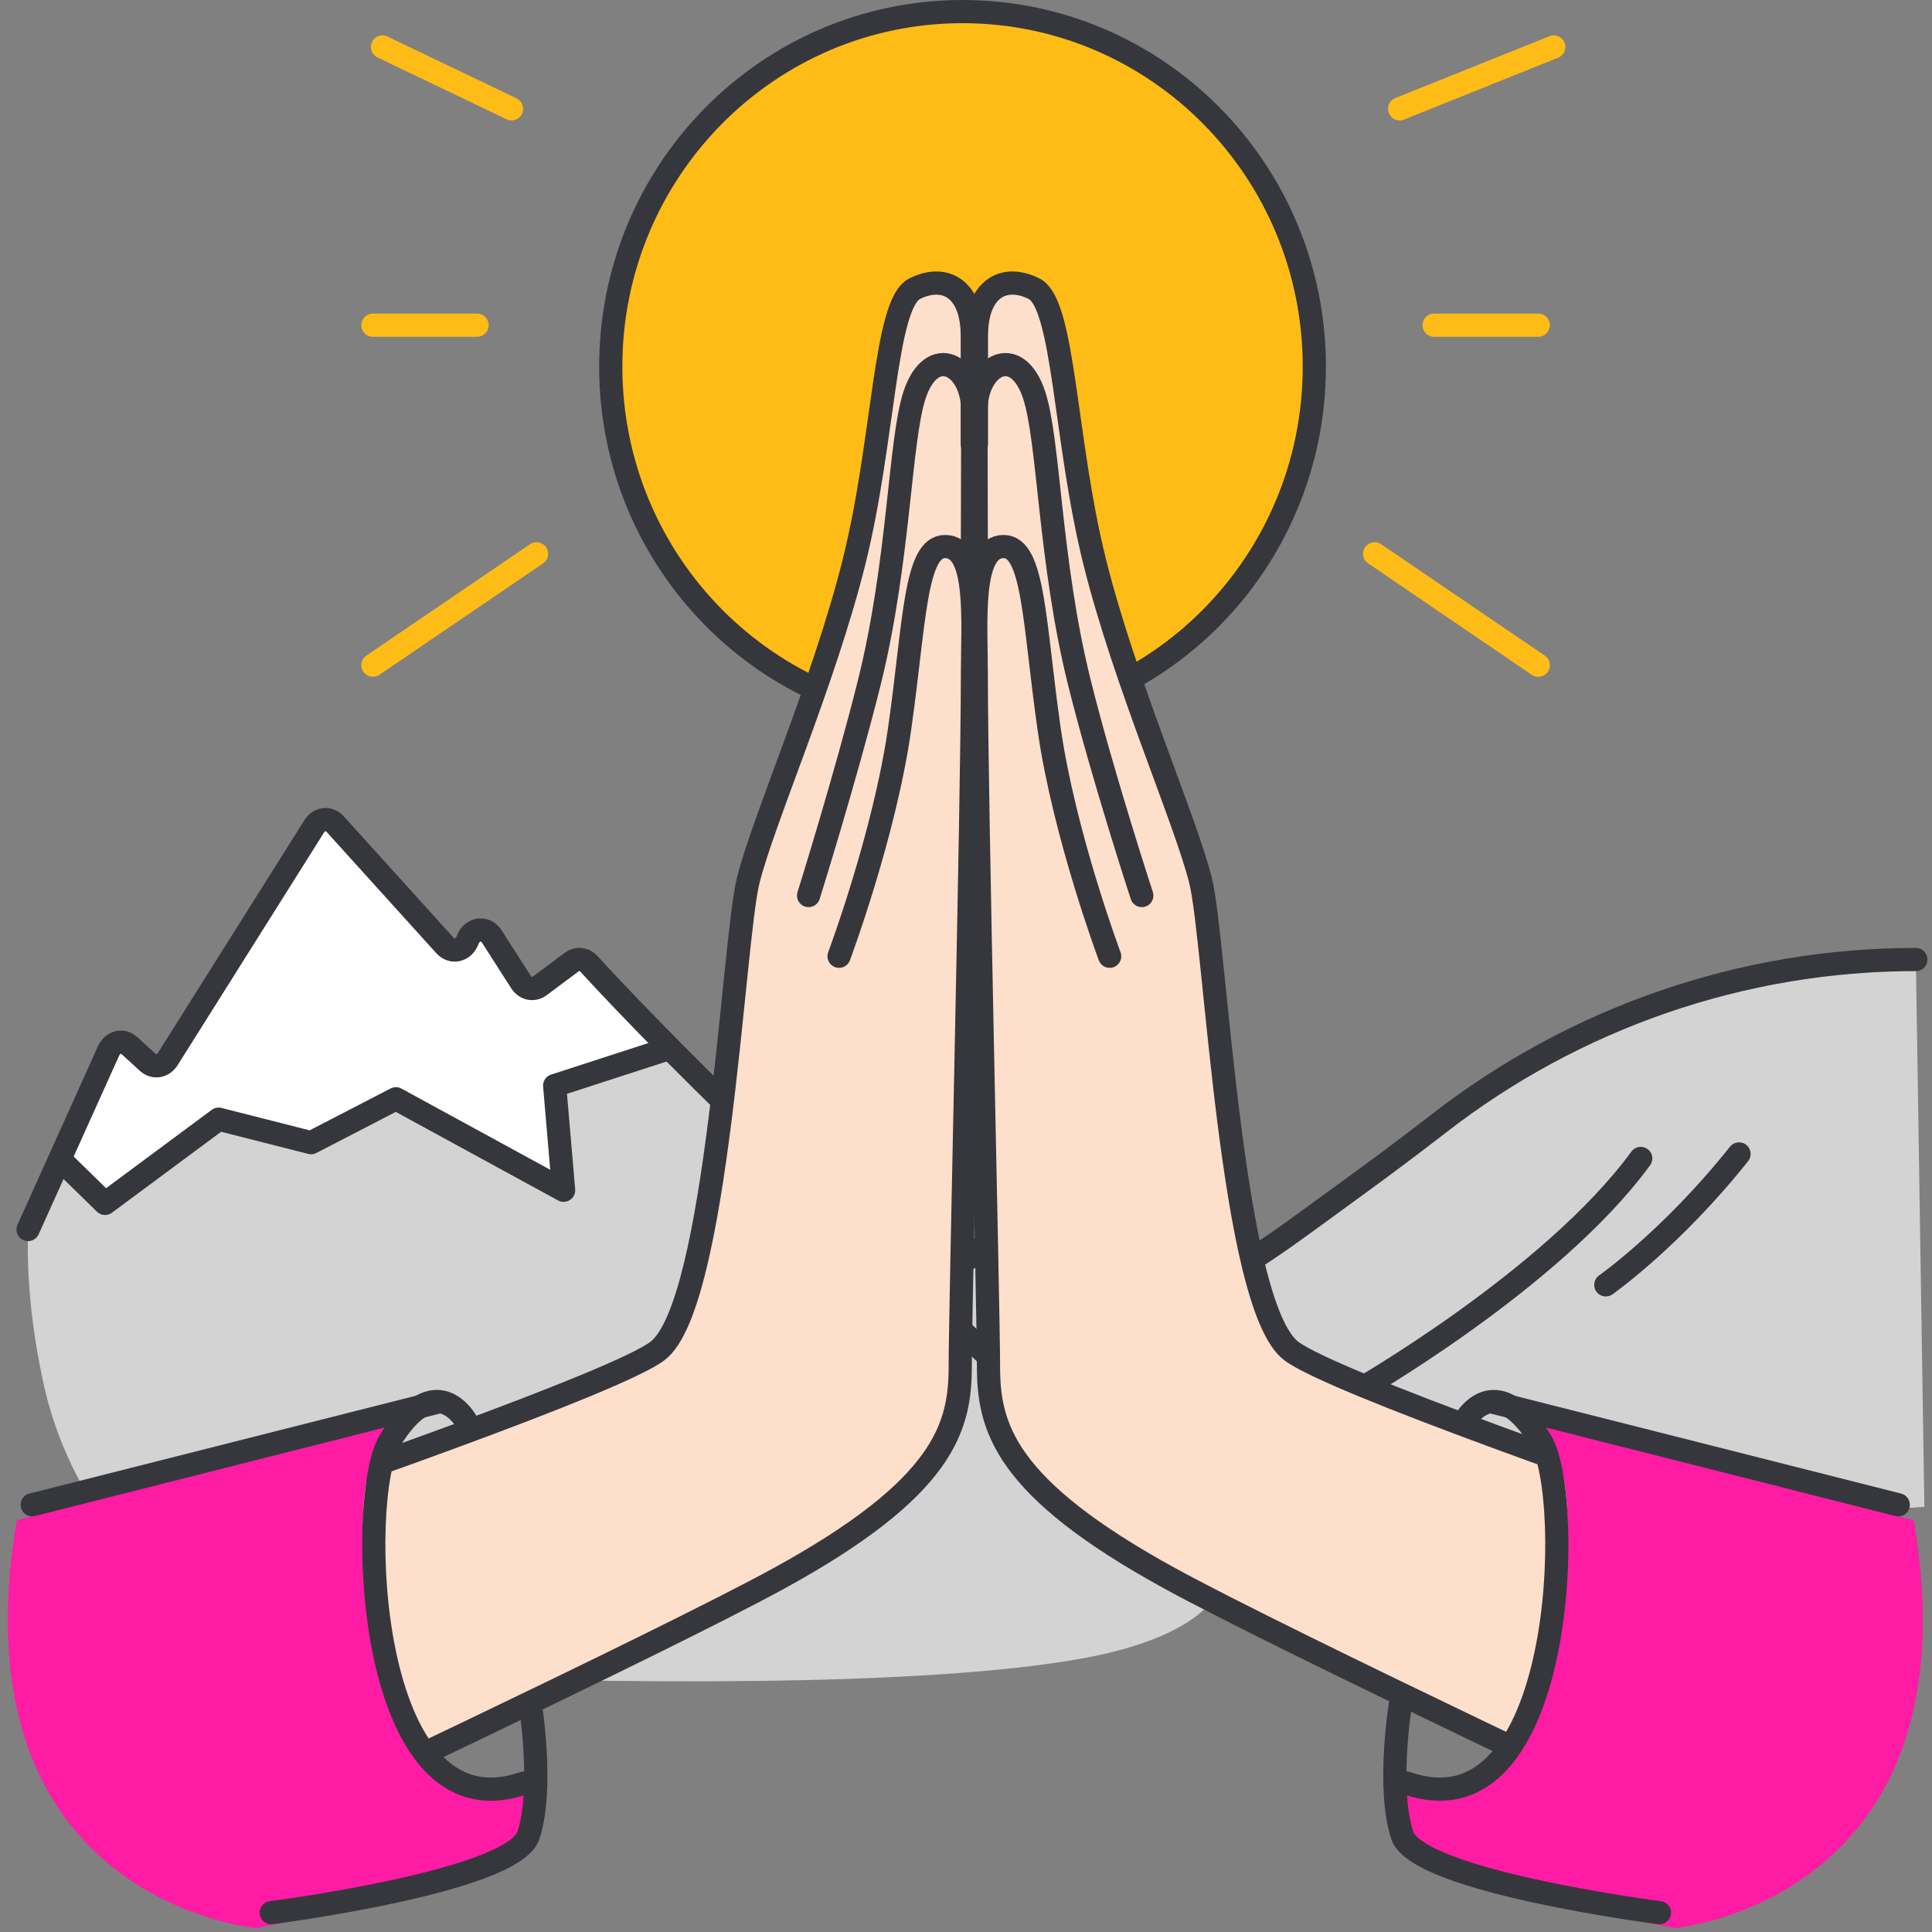 <svg width="125" height="125" viewBox="0 0 125 125" fill="none" xmlns="http://www.w3.org/2000/svg">
<rect x="0" y="0" width="125" height="125" fill="#808080" stroke="none"/>
<path d="M124.506 97.49L123.956 62.07C112.766 62.07 101.916 65.82 93.076 72.69C91.526 73.89 89.856 75.15 88.086 76.44C78.296 83.55 77.746 84.55 74.326 79.16C70.906 73.77 66.686 78.22 60.396 83.23C54.106 88.25 54.386 82.31 52.306 80.22C48.316 76.22 40.336 103.22 40.336 103.22" fill="#D3D3D3"/>
<path d="M106.155 74.95C100.395 82.84 87.625 90.1 87.625 90.1" stroke="#36373C" stroke-width="1.5" stroke-linecap="round" stroke-linejoin="round"/>
<path d="M112.515 74.66C108.155 80.14 103.895 83.13 103.895 83.13" stroke="#36373C" stroke-width="1.5" stroke-linecap="round" stroke-linejoin="round"/>
<path d="M123.955 62.08C112.765 62.08 101.915 65.83 93.075 72.7C91.525 73.9 89.855 75.16 88.085 76.45C78.294 83.56 77.745 84.56 74.325 79.17C70.904 73.78 66.684 78.23 60.395 83.24" stroke="#36373C" stroke-width="1.5" stroke-linecap="round" stroke-linejoin="round"/>
<path d="M4.368 75.75L6.028 77.36C6.338 77.65 6.758 77.69 7.098 77.44L13.788 72.52C13.898 72.44 14.018 72.39 14.148 72.36L15.388 72.17H15.708L21.198 73.52C21.408 73.57 21.618 73.53 21.808 73.42L25.138 71.32C25.388 71.16 25.688 71.15 25.948 71.29L35.018 76.2C35.668 76.55 36.388 75.93 36.318 75.09L35.988 71.15C35.938 70.62 36.228 70.12 36.668 69.98L41.698 68.37C42.408 68.14 42.618 67.05 42.058 66.48C40.058 64.43 38.778 63.05 38.128 62.33C37.818 62 37.368 61.95 37.018 62.21L34.938 63.76C34.528 64.06 34.008 63.95 33.718 63.49L31.858 60.57C31.438 59.91 30.568 60.03 30.288 60.79C30.038 61.47 29.288 61.66 28.818 61.15L21.718 53.3C21.318 52.85 20.678 52.93 20.358 53.45L10.888 68.5C10.578 68.99 9.998 69.08 9.588 68.72L8.418 67.65C7.968 67.23 7.318 67.41 7.048 68L4.388 73.89L4.168 74.39C3.958 74.85 4.058 75.42 4.398 75.75H4.368Z" fill="white"/>
<path d="M1.807 79.81C1.727 83.16 2.147 86.46 2.827 89.56C5.187 100.24 14.427 107.98 25.327 108.39C39.287 108.91 59.467 109.21 70.027 107.3C78.257 105.81 79.417 102.56 78.757 101.92C73.277 96.69 57.337 81.44 50.117 74.49C47.577 72.05 45.467 69.97 43.747 68.23C43.517 68 43.207 67.92 42.917 68.01L36.677 70.01C36.247 70.14 35.957 70.64 35.997 71.18L36.327 75.12C36.397 75.96 35.677 76.58 35.027 76.23L25.957 71.32C25.697 71.17 25.397 71.19 25.147 71.35L21.817 73.45C21.627 73.56 21.407 73.61 21.207 73.55L15.707 72.21H15.417L14.167 72.39C14.037 72.41 13.917 72.46 13.807 72.55L7.117 77.47C6.787 77.72 6.357 77.68 6.047 77.39L4.667 76.05C4.217 75.61 3.547 75.78 3.277 76.38L1.937 79.34C1.867 79.5 1.827 79.66 1.827 79.83V79.81H1.807Z" fill="#D3D3D3"/>
<path d="M80.636 103.71C80.636 103.71 58.896 82.94 50.096 74.48C43.166 67.81 39.386 63.77 38.106 62.36C37.796 62.03 37.346 61.98 36.996 62.24L34.916 63.79C34.506 64.09 33.986 63.98 33.696 63.52L31.826 60.6C31.406 59.94 30.536 60.06 30.256 60.82C30.006 61.5 29.256 61.69 28.786 61.17L21.686 53.32C21.286 52.87 20.646 52.95 20.326 53.47L10.856 68.52C10.546 69.01 9.966 69.1 9.556 68.73L8.386 67.66C7.936 67.24 7.286 67.41 7.016 68.01L1.816 79.55" stroke="#36373C" stroke-width="1.5" stroke-linecap="round" stroke-linejoin="round"/>
<path d="M43.286 67.84L35.886 70.24L36.466 77.01L25.616 71.09L20.126 73.93L14.146 72.41L6.796 77.86L4.066 75.19" stroke="#36373C" stroke-width="1.5" stroke-linecap="round" stroke-linejoin="round"/>
<path d="M62.276 46.69C74.846 46.69 85.036 36.406 85.036 23.72C85.036 11.034 74.846 0.75 62.276 0.75C49.706 0.75 39.516 11.034 39.516 23.72C39.516 36.406 49.706 46.69 62.276 46.69Z" fill="#FFBC16" stroke="#36373C" stroke-width="1.5" stroke-linecap="round" stroke-linejoin="round"/>
<path d="M63.096 43.63C63.096 52.05 62.306 84.451 62.306 88.38C62.306 92.311 61.326 96.231 50.556 102.13C42.866 106.34 16.296 118.82 16.296 118.82L9.336 100.04C21.206 96.001 40.076 89.4 42.736 87.4C46.656 84.451 47.626 60.891 48.606 56.961C49.586 53.031 53.496 44.2 55.456 36.34C57.416 28.48 57.416 19.651 59.376 18.671C61.336 17.691 63.106 18.671 63.106 21.721V43.63H63.096Z" fill="#FDDFCC"/>
<path d="M62.907 28.73V21.73C62.907 18.68 61.137 17.701 59.177 18.68C57.217 19.66 57.217 28.5 55.257 36.35C53.297 44.2 49.387 53.041 48.407 56.971C47.427 60.901 46.447 84.46 42.537 87.41C39.877 89.41 21.007 96.01 9.137 100.05" stroke="#36373C" stroke-width="1.5" stroke-linecap="round" stroke-linejoin="round"/>
<path d="M62.906 38.1C62.906 38.1 62.936 29.581 62.936 26.581C62.936 23.581 60.296 22.18 59.176 25.541C58.196 28.491 58.196 36.34 56.236 44.191C54.736 50.211 52.316 57.941 52.316 57.941" stroke="#36373C" stroke-width="1.5" stroke-linecap="round" stroke-linejoin="round"/>
<path d="M54.287 61.87C54.287 61.87 57.227 54.02 58.207 47.141C59.187 40.261 59.187 35.361 61.147 35.361C63.337 35.361 62.917 40.27 62.917 43.63C62.917 52.05 62.127 84.451 62.127 88.38C62.127 92.311 61.147 96.231 50.377 102.13C42.687 106.34 16.117 118.82 16.117 118.82" stroke="#36373C" stroke-width="1.5" stroke-linecap="round" stroke-linejoin="round"/>
<path d="M62.987 43.63C62.987 52.05 63.777 84.451 63.777 88.38C63.777 92.311 64.757 96.231 75.527 102.13C83.217 106.34 109.787 118.82 109.787 118.82L116.747 100.04C104.877 96.001 86.007 89.4 83.347 87.4C79.427 84.451 78.457 60.891 77.477 56.961C76.497 53.031 72.587 44.2 70.627 36.34C68.667 28.491 68.667 19.651 66.707 18.671C64.747 17.691 62.977 18.671 62.977 21.721V28.721V43.62L62.987 43.63Z" fill="#FDDFCC"/>
<path d="M63.176 28.73V21.73C63.176 18.68 64.946 17.701 66.906 18.68C68.866 19.66 68.866 28.5 70.826 36.35C72.786 44.2 76.696 53.041 77.676 56.971C78.656 60.901 79.636 84.46 83.546 87.41C86.206 89.41 105.076 96.01 116.946 100.05" stroke="#36373C" stroke-width="1.5" stroke-linecap="round" stroke-linejoin="round"/>
<path d="M63.175 38.1C63.175 38.1 63.145 29.581 63.145 26.581C63.145 23.581 65.784 22.18 66.904 25.541C67.885 28.491 67.885 36.34 69.844 44.191C71.344 50.211 73.874 57.941 73.874 57.941" stroke="#36373C" stroke-width="1.5" stroke-linecap="round" stroke-linejoin="round"/>
<path d="M71.795 61.87C71.795 61.87 68.855 54.02 67.875 47.141C66.895 40.261 66.895 35.361 64.935 35.361C62.745 35.361 63.165 40.27 63.165 43.63C63.165 52.05 63.955 84.451 63.955 88.38C63.955 92.311 64.935 96.231 75.705 102.13C83.395 106.34 109.965 118.82 109.965 118.82" stroke="#36373C" stroke-width="1.5" stroke-linecap="round" stroke-linejoin="round"/>
<path d="M34.185 115.75C34.185 117.1 34.545 117.67 34.185 118.75C33.185 121.75 16.545 124.75 16.545 124.75C16.545 124.75 -3.085 122.96 1.085 98.361L26.175 92.01C25.585 92.371 24.925 93.061 24.215 94.24C22.105 97.751 24.375 118.43 34.185 115.75Z" fill="#FF1BA4"/>
<path d="M30.194 92.01C30.194 92.01 28.204 88.3 25.204 93.251C23.044 96.82 23.614 118.94 33.884 115.37" stroke="#36373C" stroke-width="1.5" stroke-linecap="round" stroke-linejoin="round"/>
<path d="M28.196 90.751L2.086 97.361" stroke="#36373C" stroke-width="1.5" stroke-linecap="round" stroke-linejoin="round"/>
<path d="M34.317 110.32C34.317 110.32 35.187 115.75 34.187 118.75C33.187 121.75 17.547 123.75 17.547 123.75" stroke="#36373C" stroke-width="1.5" stroke-linecap="round" stroke-linejoin="round"/>
<path d="M90.726 115.75C90.726 117.1 90.366 117.67 90.726 118.75C91.726 121.75 108.366 124.75 108.366 124.75C108.366 124.75 127.996 122.96 123.826 98.361L98.736 92.01C99.326 92.371 99.986 93.061 100.696 94.24C102.806 97.751 100.536 118.43 90.726 115.75Z" fill="#FF1BA4"/>
<path d="M94.717 92.01C94.717 92.01 96.707 88.3 99.707 93.251C101.867 96.82 101.297 118.94 91.027 115.37" stroke="#36373C" stroke-width="1.5" stroke-linecap="round" stroke-linejoin="round"/>
<path d="M96.707 90.751L122.817 97.361" stroke="#36373C" stroke-width="1.5" stroke-linecap="round" stroke-linejoin="round"/>
<path d="M90.597 110.32C90.597 110.32 89.727 115.75 90.727 118.75C91.727 121.75 107.367 123.75 107.367 123.75" stroke="#36373C" stroke-width="1.5" stroke-linecap="round" stroke-linejoin="round"/>
<path d="M90.555 7.04L100.525 3.04" stroke="#FFBC16" stroke-width="1.5" stroke-linecap="round" stroke-linejoin="round"/>
<path d="M99.528 43.04L88.938 35.83" stroke="#FFBC16" stroke-width="1.5" stroke-linecap="round" stroke-linejoin="round"/>
<path d="M99.525 21.04H92.785" stroke="#FFBC16" stroke-width="1.5" stroke-linecap="round" stroke-linejoin="round"/>
<path d="M33.096 7.04L24.746 3.04" stroke="#FFBC16" stroke-width="1.5" stroke-linecap="round" stroke-linejoin="round"/>
<path d="M24.125 43.04L34.715 35.83" stroke="#FFBC16" stroke-width="1.5" stroke-linecap="round" stroke-linejoin="round"/>
<path d="M24.125 21.04H30.865" stroke="#FFBC16" stroke-width="1.5" stroke-linecap="round" stroke-linejoin="round"/>
</svg>
